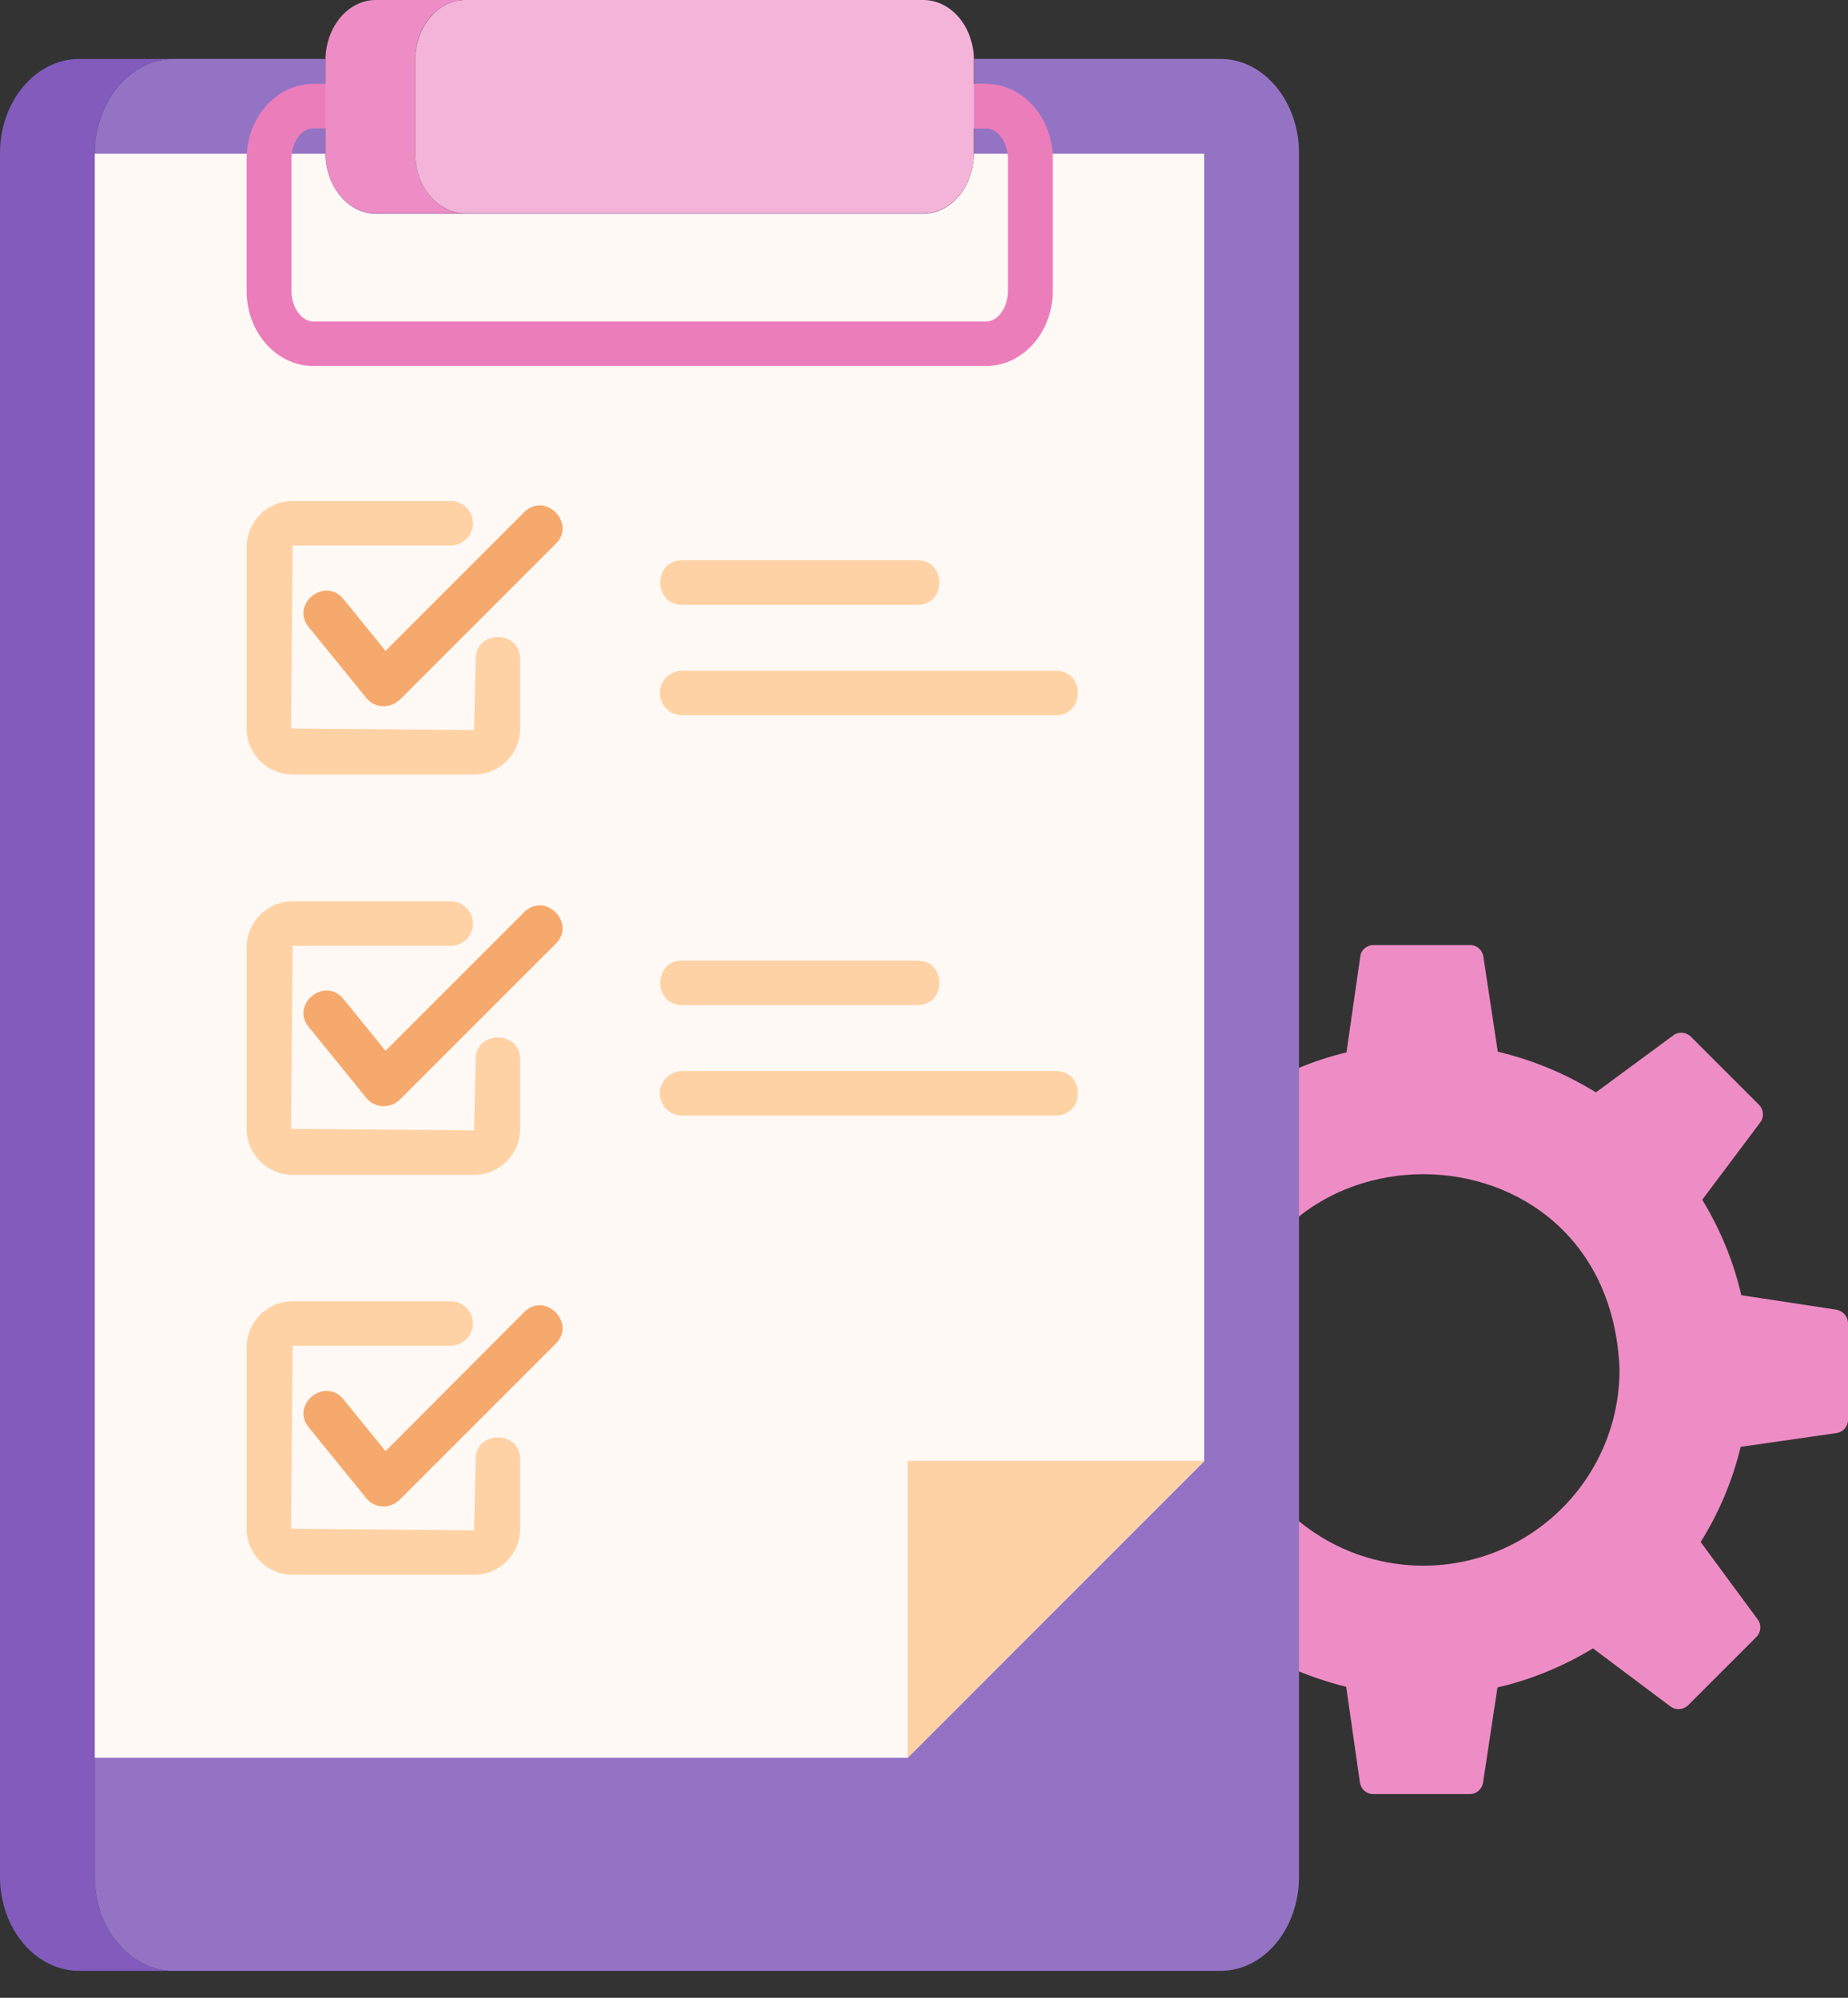 <svg width="37" height="40" viewBox="0 0 37 40" fill="none" xmlns="http://www.w3.org/2000/svg">
<rect x="0" y="0" width="37" height="40" fill="#333333" stroke="none"/>
<path d="M36.77 26.223L34.864 25.933C34.707 25.25 34.437 24.606 34.082 24.021L35.245 22.47C35.324 22.365 35.311 22.214 35.219 22.122L33.852 20.755C33.76 20.663 33.609 20.65 33.504 20.729L31.953 21.872C31.355 21.504 30.692 21.222 29.988 21.058L29.699 19.152C29.68 19.02 29.568 18.922 29.436 18.922H27.498C27.366 18.922 27.248 19.02 27.235 19.152L26.959 21.071C26.276 21.235 25.632 21.511 25.053 21.872L23.496 20.729C23.391 20.65 23.24 20.663 23.148 20.755L21.781 22.122C21.689 22.214 21.676 22.365 21.755 22.47L22.918 24.021C22.563 24.606 22.293 25.25 22.136 25.933L20.23 26.223C20.099 26.242 20 26.354 20 26.485V28.424C20 28.555 20.099 28.674 20.23 28.687L22.149 28.963C22.313 29.646 22.589 30.29 22.951 30.869L21.8 32.426C21.722 32.531 21.735 32.682 21.827 32.774L23.194 34.141C23.292 34.24 23.437 34.246 23.549 34.167L25.099 33.004C25.665 33.352 26.289 33.609 26.953 33.773L27.228 35.692C27.248 35.823 27.36 35.922 27.491 35.922H29.43C29.561 35.922 29.673 35.823 29.693 35.692L29.982 33.786C30.665 33.629 31.309 33.359 31.894 33.004L33.445 34.167C33.55 34.246 33.701 34.24 33.8 34.141L35.167 32.774C35.259 32.682 35.272 32.531 35.193 32.426L34.05 30.875C34.411 30.297 34.687 29.653 34.851 28.969L36.77 28.693C36.901 28.674 37 28.562 37 28.431V26.492C37 26.361 36.901 26.249 36.77 26.223ZM28.497 31.348C26.328 31.348 24.567 29.587 24.567 27.419C24.771 22.207 32.223 22.207 32.426 27.419C32.426 29.587 30.672 31.348 28.497 31.348Z" fill="#EE8DC5"/>
<path d="M3.484 39.461H1.586C0.711 39.461 0 38.617 0 37.578V3.062C0 2.031 0.711 1.18 1.586 1.18H3.484C2.609 1.18 1.898 2.023 1.898 3.062V37.578C1.898 38.617 2.609 39.461 3.484 39.461Z" fill="#825BBD"/>
<path d="M26.008 3.062V37.578C26.008 38.617 25.305 39.461 24.438 39.461H3.484C2.609 39.461 1.898 38.617 1.898 37.578V3.062C1.898 2.031 2.609 1.18 3.484 1.18H6.516V3.062C6.516 3.734 6.969 4.273 7.531 4.273H18.492C19.047 4.273 19.508 3.734 19.508 3.062V1.18H24.438C25.305 1.18 26.008 2.031 26.008 3.062Z" fill="#9473C5"/>
<path d="M24.109 3.078V29.258L18.172 35.195H1.898V3.078H6.516C6.523 3.742 6.977 4.281 7.523 4.281H18.484C19.039 4.281 19.492 3.742 19.5 3.078H24.109Z" fill="#FFF9F5"/>
<path d="M18.172 35.195V29.25H24.109L18.172 35.195Z" fill="#FED2A4"/>
<path d="M9.492 15.508H5.859C5.352 15.508 4.938 15.094 4.938 14.586V10.953C4.938 10.445 5.352 10.031 5.859 10.031H9.023C9.273 10.031 9.469 10.234 9.469 10.477C9.469 10.727 9.266 10.922 9.023 10.922H5.859L5.828 14.586L9.492 14.617L9.523 13.195C9.523 12.609 10.414 12.609 10.414 13.195V14.586C10.414 15.094 10 15.508 9.492 15.508Z" fill="#FED2A4"/>
<path d="M7.68 14.141C7.547 14.141 7.414 14.078 7.336 13.976L6.18 12.555C5.812 12.101 6.5 11.539 6.875 11.992L7.719 13.031L10.5 10.25C10.914 9.844 11.539 10.469 11.133 10.883L8 14.016C7.906 14.094 7.797 14.141 7.68 14.141Z" fill="#F6A96C"/>
<path d="M9.492 23.523H5.859C5.352 23.523 4.938 23.109 4.938 22.602V18.969C4.938 18.461 5.352 18.047 5.859 18.047H9.023C9.273 18.047 9.469 18.25 9.469 18.492C9.469 18.742 9.266 18.938 9.023 18.938H5.859L5.828 22.602L9.492 22.633L9.523 21.211C9.523 20.625 10.414 20.625 10.414 21.211V22.602C10.414 23.109 10 23.523 9.492 23.523Z" fill="#FED2A4"/>
<path d="M7.68 22.148C7.547 22.148 7.414 22.086 7.336 21.984L6.18 20.562C5.812 20.109 6.5 19.547 6.875 20L7.719 21.039L10.5 18.258C10.914 17.852 11.539 18.477 11.133 18.891L8 22.023C7.906 22.109 7.797 22.148 7.68 22.148Z" fill="#F6A96C"/>
<path d="M9.492 31.531H5.859C5.352 31.531 4.938 31.117 4.938 30.609V26.977C4.938 26.469 5.352 26.055 5.859 26.055H9.023C9.273 26.055 9.469 26.258 9.469 26.5C9.469 26.742 9.266 26.945 9.023 26.945H5.859L5.828 30.609L9.492 30.641L9.523 29.219C9.523 28.633 10.414 28.633 10.414 29.219V30.609C10.414 31.117 10 31.531 9.492 31.531Z" fill="#FED2A4"/>
<path d="M7.68 30.164C7.547 30.164 7.414 30.102 7.336 30L6.18 28.578C5.812 28.125 6.5 27.562 6.875 28.016L7.719 29.055L10.5 26.266C10.914 25.859 11.539 26.484 11.133 26.898L8 30.031C7.906 30.117 7.797 30.164 7.68 30.164Z" fill="#F6A96C"/>
<path d="M18.375 12.109C18.375 12.109 17.242 12.109 16.086 12.109C14.883 12.109 13.656 12.109 13.656 12.109C13.078 12.109 13.07 11.219 13.656 11.219H18.375C18.953 11.219 18.953 12.109 18.375 12.109Z" fill="#FED2A4"/>
<path d="M21.141 14.32H13.656C13.406 14.32 13.211 14.117 13.211 13.875C13.211 13.633 13.414 13.43 13.656 13.43H21.141C21.727 13.43 21.727 14.32 21.141 14.32Z" fill="#FED2A4"/>
<path d="M18.375 20.125C18.375 20.125 17.242 20.125 16.086 20.125C14.883 20.125 13.656 20.125 13.656 20.125C13.078 20.125 13.07 19.234 13.656 19.234H18.375C18.953 19.234 18.953 20.117 18.375 20.125Z" fill="#FED2A4"/>
<path d="M21.141 22.336H13.656C13.406 22.336 13.211 22.133 13.211 21.891C13.211 21.648 13.414 21.445 13.656 21.445H21.141C21.727 21.445 21.727 22.328 21.141 22.336Z" fill="#FED2A4"/>
<path d="M19.742 7.328H6.273C5.539 7.328 4.938 6.656 4.938 5.828V3.18C4.938 2.351 5.539 1.68 6.273 1.68H6.516C7.102 1.68 7.094 2.57 6.516 2.57H6.273C6.031 2.57 5.836 2.851 5.836 3.18V5.828C5.836 6.156 6.039 6.437 6.273 6.437H19.742C19.984 6.437 20.18 6.156 20.18 5.828V3.18C20.18 2.851 19.977 2.57 19.742 2.57C19.406 2.601 19.07 2.515 19.055 2.125C19.07 1.726 19.414 1.648 19.742 1.68C20.477 1.68 21.078 2.351 21.078 3.18V5.828C21.078 6.656 20.477 7.328 19.742 7.328Z" fill="#EC7DBB"/>
<path d="M9.32 4.273H7.523C6.969 4.273 6.516 3.734 6.516 3.062V1.18C6.531 0.523 6.977 0 7.523 0H9.32C8.773 0 8.32 0.523 8.312 1.18V3.062C8.312 3.734 8.773 4.281 9.32 4.273Z" fill="#EE8DC5"/>
<path d="M19.5 1.18V3.062C19.5 3.727 19.047 4.273 18.484 4.273H9.32C8.766 4.273 8.312 3.734 8.312 3.062V1.18C8.328 0.523 8.773 0 9.32 0H18.484C19.039 0 19.484 0.523 19.5 1.18Z" fill="#F4B4D9"/>
</svg>
